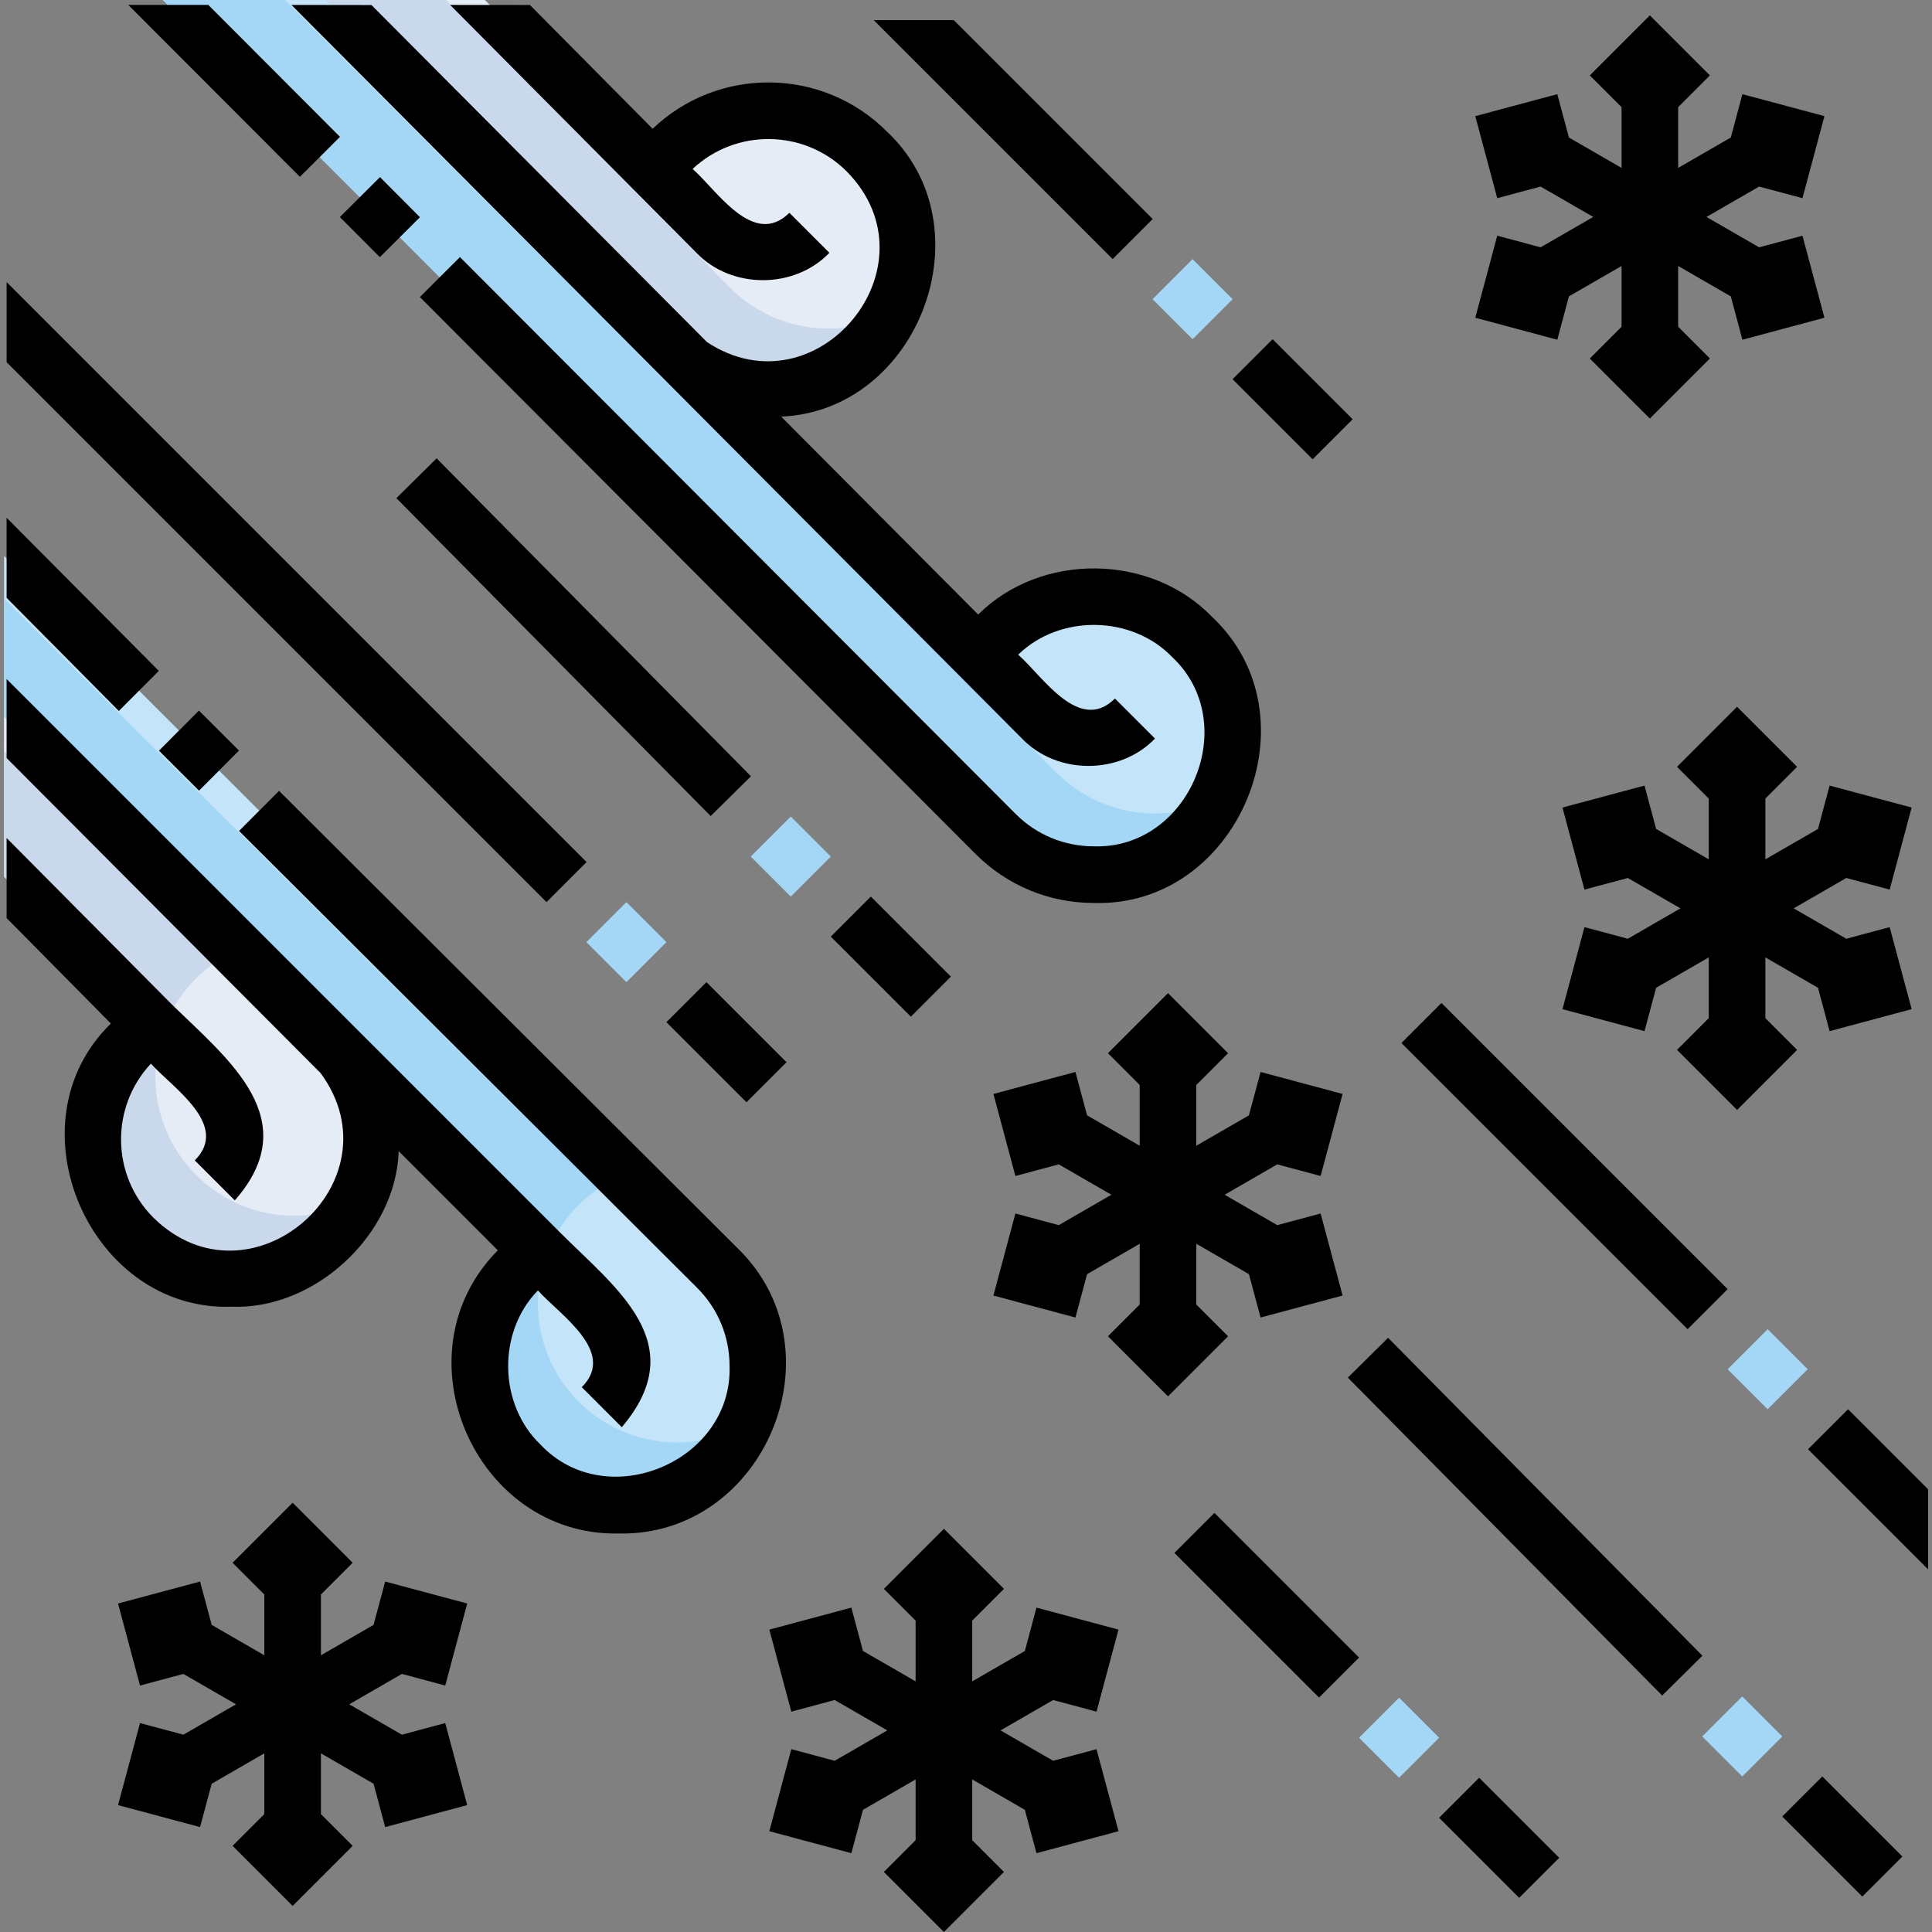 <svg id="Capa_1" enable-background="new 0 0 511.851 511.851" height="512" viewBox="0 0 511.851 511.851" width="512" xmlns="http://www.w3.org/2000/svg"><rect x="0" y="0" width="511.851" height="511.851" fill="#808080" stroke="none"/><g><g><g><g><path d="m229.626 40.116c-14.394-14.394-37.731-14.394-52.125 0-1.58 1.58-2.976 3.272-4.209 5.044l-44.823-45.16-41.999.001 91.031 92.239c14.394 14.394 37.731 14.394 52.125 0 14.394-14.393 14.394-37.73 0-52.124z" fill="#e5ecf5"/></g><g><path d="m189.993 335.875-188.906-188.586-.032 42.52 141.857 141.857c-1.772 1.233-3.464 2.629-5.044 4.208-14.394 14.394-14.394 37.731 0 52.125s37.731 14.394 52.125 0c14.393-14.393 14.393-37.73 0-52.124z" fill="#c4e5f9"/></g><g><path d="m153.31 371.35c-14.394-14.394-14.394-37.73 0-52.125 1.58-1.58 3.272-2.976 5.044-4.208l-157.267-156.34-.032 31.133 141.857 141.857c-1.772 1.233-3.464 2.629-5.044 4.208-14.394 14.394-14.394 37.731 0 52.125s37.731 14.394 52.125 0c3.151-3.152 5.613-6.732 7.384-10.553-14.038 7.868-32.127 5.842-44.067-6.097z" fill="#a4d7f5"/></g><g><path d="m315.883 168.806c-14.394-14.394-37.731-14.394-52.125 0-1.58 1.58-2.976 3.272-4.209 5.044l-173.079-173.849-43.323-.001 220.611 220.93c14.394 14.394 37.731 14.394 52.125 0s14.393-37.73 0-52.124z" fill="#c4e5f9"/></g><g><path d="m279.957 204.731-204.434-204.73-32.376-.001 220.611 220.93c14.394 14.394 37.731 14.394 52.125 0 2.829-2.829 5.093-6.006 6.81-9.39-13.835 7.02-31.171 4.756-42.736-6.809z" fill="#a4d7f5"/></g><g><path d="m193.475 76.267-75.267-76.267-31.738.001 91.031 92.239c14.394 14.394 37.731 14.394 52.125 0 2.787-2.787 5.027-5.911 6.735-9.239-13.859 7.114-31.279 4.873-42.886-6.734z" fill="#cad8eb"/></g><g><path d="m308.493 71.739h15v15.001h-15z" fill="#a4d7f5" transform="matrix(.707 -.707 .707 .707 36.522 246.65)"/></g><g><path d="m363.257 452.889h15v15.001h-15z" fill="#a4d7f5" transform="matrix(.707 -.707 .707 .707 -216.952 397.01)"/></g><g><path d="m460.9 355.246h15v15.001h-15z" fill="#a4d7f5" transform="matrix(.707 -.707 .707 .707 -119.309 437.455)"/></g><g><path d="m202.049 219.429h14.999v15.001h-14.999z" fill="#a4d7f5" transform="matrix(.707 -.707 .707 .707 -99.088 214.647)"/></g><g><path d="m454.175 452.543h15v15.001h-15z" fill="#a4d7f5" transform="matrix(.707 -.707 .707 .707 -190.078 461.197)"/></g><g><path d="m87.47 275.786-86.415-85.976-.031 42.402 39.366 39.366c-1.772 1.233-3.464 2.629-5.044 4.209-14.394 14.394-14.394 37.731 0 52.125s37.731 14.394 52.125 0 14.393-37.732-.001-52.126z" fill="#e5ecf5"/></g><g><path d="m51.963 311.293c-14.394-14.394-14.394-37.731 0-52.125 1.58-1.58 3.272-2.976 5.044-4.209l-55.952-56.017-.031 33.269 39.366 39.366c-1.772 1.233-3.464 2.629-5.044 4.209-14.394 14.394-14.394 37.731 0 52.125s37.731 14.394 52.125 0c2.906-2.906 5.215-6.181 6.948-9.669-13.788 6.848-30.968 4.539-42.456-6.949z" fill="#cad8eb"/></g><g><path d="m158.502 242.102h14.999v15.001h-14.999z" fill="#a4d7f5" transform="matrix(.707 -.707 .707 .707 -127.876 190.495)"/></g></g></g><g><path d="m270.762 195.668c9.273 9.666 25.96 9.666 35.234 0l-10.607-10.606c-9.535 9.457-19.286-6.062-25.634-11.614 11.018-10.765 30.145-10.47 40.825.66 18.555 17.463 4.629 50.887-20.76 50.116-7.841 0-15.213-3.053-20.753-8.592l-147.209-147.526-10.617 10.595 147.213 147.533c8.378 8.378 19.518 12.992 31.366 12.992 38.348 1.152 59.415-49.331 31.364-75.724-16.256-16.94-45.423-17.249-62.031-.683l-52.197-52.445c36.467-1.534 54.998-50.266 27.972-75.562-17.058-17.059-44.672-17.293-62.021-.694l-32.511-32.798-21.138-.018 65.248 65.676c9.275 9.665 25.96 9.665 35.234 0l-10.607-10.606c-9.535 9.458-19.285-6.063-25.633-11.614 11.496-10.774 29.607-10.558 40.824.66 24.676 25.039-7.99 64.372-37.014 45.214.001.001-88.896-89.297-88.896-89.297l-21.199-.032z"/><path d="m90.072 36.251-34.889-34.948h-21.196l45.47 45.545z"/><path d="m93.157 49.976h15v15h-15z" transform="matrix(.708 -.706 .706 .708 -11.191 87.897)"/><path d="m335.01 90.756h15v30h-15z" transform="matrix(.707 -.707 .707 .707 25.531 273.152)"/><path d="m305.387 58.026-52.688-52.688h-21.213l63.293 63.295z"/><path d="m389.773 471.906h15v30h-15z" transform="matrix(.707 -.707 .707 .707 -227.935 423.519)"/><path d="m328.182 398.213h15v54.204h-15z" transform="matrix(.707 -.707 .707 .707 -202.421 361.911)"/><path d="m510.827 394.566-21.214-21.213-10.607 10.606 31.821 31.821z"/><path d="m407.076 255.303h15v107.237h-15z" transform="matrix(.707 -.707 .707 .707 -97.014 383.631)"/><path d="m228.565 238.446h15v30h-15z" transform="matrix(.707 -.707 .707 .707 -110.071 241.152)"/><path d="m144.509 109.66h15v118.458h-15z" transform="matrix(.711 -.703 .703 .711 -74.825 155.599)"/><path d="m480.691 471.56h15v30h-15z" transform="matrix(.707 -.707 .707 .707 -201.062 487.706)"/><path d="m396.635 342.774h15v118.457h-15z" transform="matrix(.711 -.703 .703 .711 -165.89 400.099)"/><path d="m42.076 177.742-40.325-40.568v21.199l29.73 29.985z"/><path d="m195.288 330.565-121.359-121.041-10.592 10.62 121.353 121.034c5.545 5.545 8.599 12.917 8.599 20.759.762 25.38-32.65 39.324-50.117 20.758-11.128-10.681-11.426-29.803-.66-40.824 5.519 6.248 21.094 16.266 11.615 25.634l10.605 10.607c18.816-22.165-1.521-36.736-16.515-51.75-32.8-32.816-146.466-146.464-146.466-146.464v20.926l83.195 83.483c21.179 28.835-18.541 63.549-44.297 38.3-11.219-11.219-11.433-29.331-.66-40.823 5.535 6.268 21.076 16.24 11.613 25.634l10.607 10.606c18.752-21.349-1.584-37.193-16.516-51.75l-43.942-44.262v21.214l27.621 27.941c-27.301 26.559-5.51 76.397 32.038 75.018 21.997.868 43.527-19.102 44.211-41.203l26.274 26.274c-27.152 27.341-6.079 75.816 32.037 75.018 38.574.781 59.433-48.617 31.356-75.709z"/><path d="m45.205 191.443h15v15h-15z" transform="matrix(.706 -.708 .708 .706 -125.346 95.726)"/><path d="m185.018 261.119h15v30.001h-15z" transform="matrix(.707 -.707 .707 .707 -138.859 217.008)"/><path d="m155.396 228.389-153.645-153.645v21.214l143.037 143.038z"/><path d="m316.943 345.618v-16.1l13.943 8.05 3.079 11.489 21.732-5.824-5.823-21.733-11.488 3.078-13.943-8.05 13.943-8.05 11.488 3.078 5.823-21.733-21.732-5.823-3.079 11.487-13.943 8.051v-16.101l8.411-8.409-15.911-15.91-15.91 15.91 8.41 8.409v16.101l-13.942-8.051-3.079-11.487-21.733 5.823 5.824 21.733 11.488-3.078 13.943 8.05-13.943 8.05-11.488-3.078-5.824 21.733 21.733 5.824 3.079-11.489 13.942-8.05v16.1l-8.41 8.41 15.91 15.91 15.911-15.91z"/><path d="m106.469 443.478 11.488 3.078 5.823-21.733-21.732-5.823-3.079 11.487-13.943 8.05v-16.1l8.411-8.409-15.911-15.91-15.91 15.91 8.41 8.409v16.101l-13.942-8.05-3.079-11.488-21.733 5.823 5.824 21.734 11.487-3.079 13.943 8.05-13.943 8.05-11.487-3.079-5.824 21.734 21.733 5.824 3.079-11.489 13.942-8.05v16.1l-8.41 8.41 15.91 15.91 15.911-15.91-8.411-8.41v-16.1l13.943 8.05 3.079 11.489 21.732-5.824-5.823-21.733-11.488 3.078-13.943-8.05z"/><path d="m408.159 65.525-11.487-3.078-5.824 21.733 21.733 5.824 3.079-11.489 13.943-8.049v16.1l-8.411 8.41 15.911 15.909 15.91-15.909-8.41-8.41v-16.1l13.942 8.05 3.079 11.488 21.732-5.824-5.823-21.733-11.488 3.078-13.943-8.049 13.943-8.05 11.488 3.077 5.823-21.732-21.732-5.824-3.079 11.488-13.942 8.05v-16.1l8.41-8.409-15.91-15.91-15.911 15.91 8.411 8.409v16.101l-13.943-8.05-3.079-11.489-21.733 5.824 5.824 21.733 11.487-3.079 13.943 8.051z"/><path d="m467.703 227.665v-16.099l8.41-8.411-15.91-15.909-15.91 15.909 8.41 8.41v16.1l-13.941-8.049-3.079-11.49-21.734 5.824 5.823 21.734 11.489-3.079 13.943 8.05-13.943 8.05-11.489-3.078-5.823 21.734 21.735 5.823 3.077-11.488 13.942-8.05v16.1l-8.41 8.409 15.91 15.91 15.91-15.909-8.41-8.412v-16.099l13.943 8.05 3.079 11.489 21.733-5.824-5.824-21.734-11.488 3.079-13.942-8.05 13.942-8.05 11.488 3.079 5.824-21.734-21.734-5.823-3.077 11.488z"/><path d="m279.017 450.391 11.489 3.078 5.823-21.733-21.732-5.824-3.079 11.488-13.943 8.05v-16.1l8.41-8.409-15.91-15.911-15.91 15.911 8.41 8.409v16.1l-13.943-8.049-3.078-11.489-21.734 5.824 5.825 21.733 11.487-3.078 13.943 8.049-13.944 8.051-11.486-3.079-5.825 21.734 21.734 5.823 3.079-11.489 13.942-8.05v16.101l-8.41 8.409 15.91 15.911 15.91-15.911-8.41-8.409v-16.1l13.943 8.05 3.079 11.488 21.732-5.823-5.823-21.733-11.488 3.078-13.943-8.051z"/></g></g></svg>